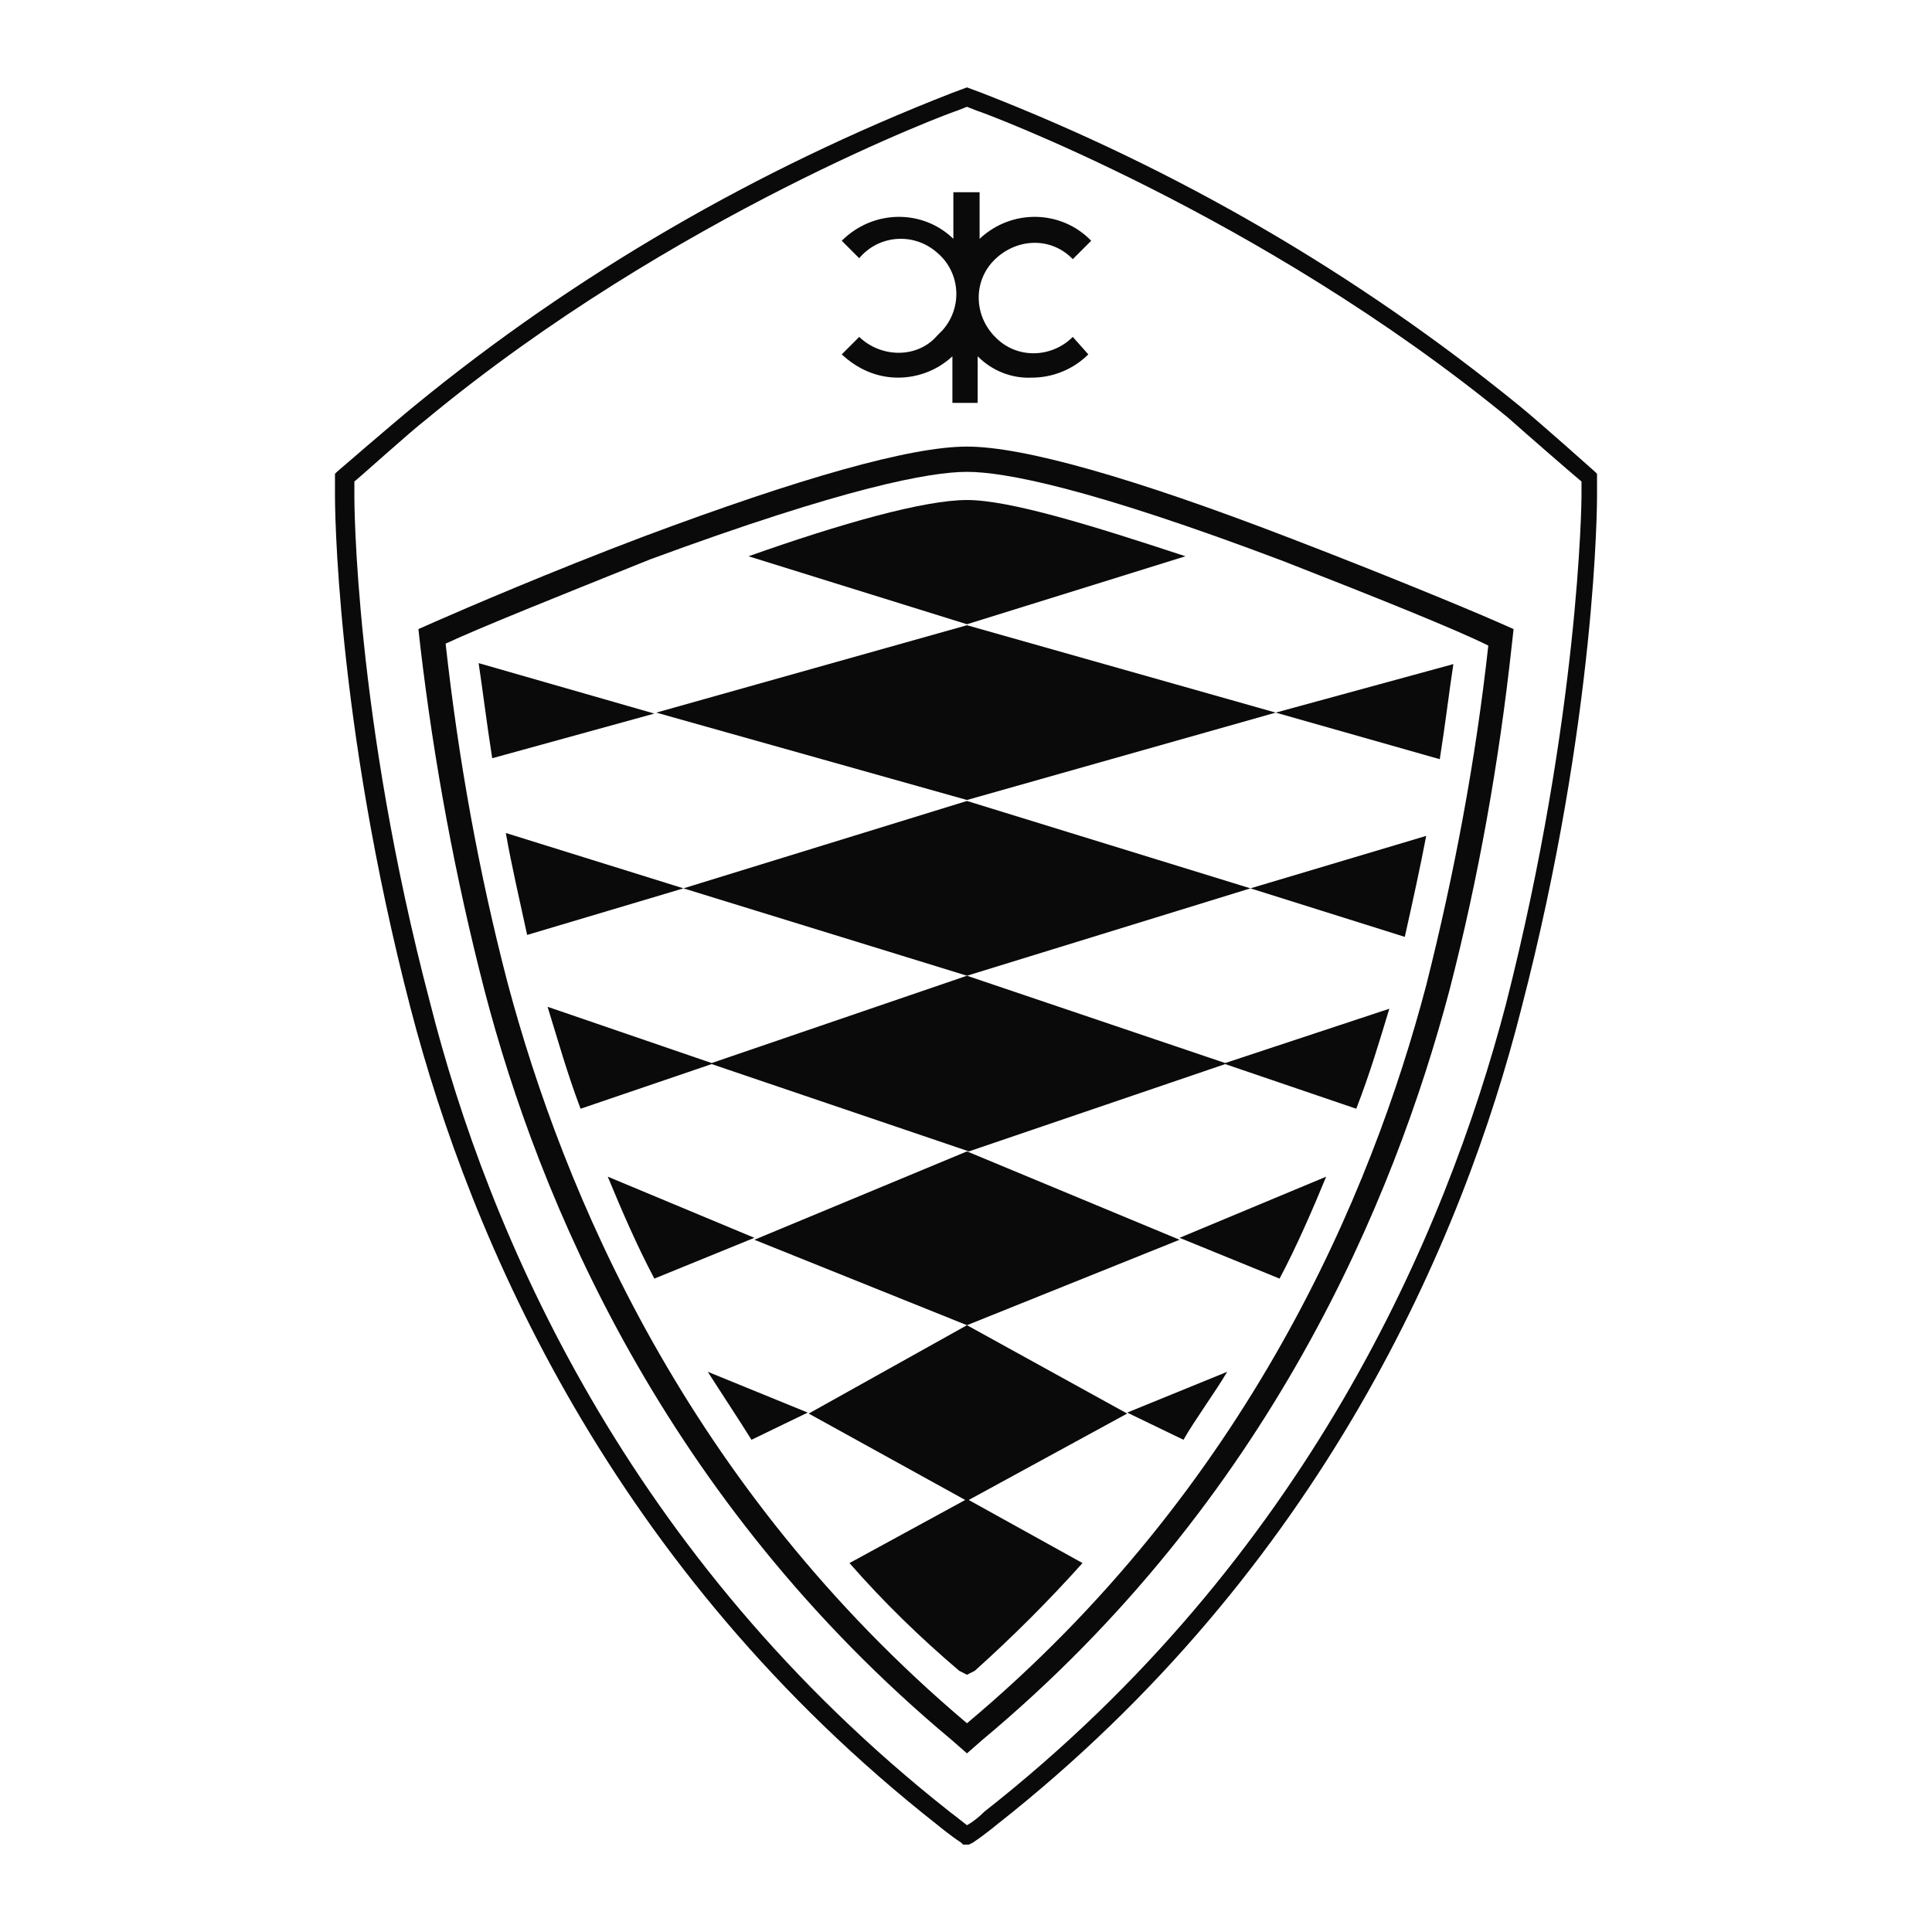 <svg width="26" height="26" viewBox="0 0 26 26" fill="none" xmlns="http://www.w3.org/2000/svg">
<path d="M13.013 6.35C13.51 6.35 14.646 6.559 17.272 7.552C18.474 8.022 19.585 8.466 20.029 8.688C19.859 10.23 19.572 11.759 19.193 13.261C18.461 16.044 16.802 20.016 13.013 23.191C9.224 19.99 7.578 16.018 6.833 13.235C6.441 11.733 6.167 10.204 5.997 8.662C6.441 8.453 7.552 8.009 8.754 7.526C11.38 6.559 12.517 6.35 13.013 6.35ZM13.013 6.01C12.255 6.01 10.779 6.428 8.649 7.225C7.408 7.695 6.284 8.179 5.866 8.362L5.631 8.466L5.657 8.701C5.84 10.256 6.128 11.811 6.52 13.327C7.251 16.136 8.937 20.186 12.804 23.413L13.013 23.596L13.222 23.413C17.09 20.186 18.762 16.136 19.506 13.327C19.898 11.811 20.173 10.256 20.343 8.701L20.369 8.466L20.134 8.362C19.716 8.179 18.579 7.709 17.351 7.238C15.247 6.428 13.771 6.01 13.013 6.01Z" fill="#0A0A0A"/>
<path d="M13.013 8.401L15.953 7.486C14.685 7.068 13.588 6.729 13.013 6.729C12.438 6.729 11.328 7.042 10.073 7.486L13.013 8.401Z" fill="#0A0A0A"/>
<path d="M13.013 10.766L17.168 9.59L19.376 10.217C19.454 9.721 19.506 9.276 19.559 8.937L17.168 9.59L13.013 8.414L8.832 9.59L13.013 10.766Z" fill="#0A0A0A"/>
<path d="M6.441 8.924C6.493 9.263 6.546 9.708 6.624 10.204L8.806 9.603L6.441 8.924Z" fill="#0A0A0A"/>
<path d="M6.807 11.21C6.885 11.654 6.99 12.098 7.094 12.582L9.198 11.955L13.013 13.131L16.828 11.955L18.905 12.608C19.01 12.138 19.114 11.667 19.193 11.249L16.828 11.955L13.013 10.779L9.198 11.955L6.807 11.21Z" fill="#0A0A0A"/>
<path d="M7.369 13.549C7.499 13.967 7.63 14.437 7.813 14.921L9.577 14.32L13.039 15.495L16.488 14.32L18.252 14.921C18.435 14.45 18.566 14.006 18.697 13.575L16.488 14.306L13.013 13.131L9.577 14.306L7.369 13.549Z" fill="#0A0A0A"/>
<path d="M13.013 17.834L15.874 16.684L13.013 15.495L10.152 16.684L13.013 17.834Z" fill="#0A0A0A"/>
<path d="M8.806 17.207L10.152 16.658L8.179 15.835C8.362 16.279 8.571 16.763 8.806 17.207Z" fill="#0A0A0A"/>
<path d="M17.847 15.835L15.874 16.658L17.22 17.207C17.455 16.763 17.664 16.279 17.847 15.835Z" fill="#0A0A0A"/>
<path d="M13.013 20.199L15.169 19.023L13.013 17.834L10.883 19.023L13.013 20.199Z" fill="#0A0A0A"/>
<path d="M16.515 18.461L15.169 19.01L15.927 19.376C16.083 19.102 16.345 18.749 16.515 18.461Z" fill="#0A0A0A"/>
<path d="M9.525 18.461L10.87 19.01L10.113 19.376C9.943 19.102 9.708 18.749 9.525 18.461Z" fill="#0A0A0A"/>
<path d="M12.909 22.485L13.013 22.538L13.118 22.485C13.627 22.028 14.111 21.545 14.568 21.035L13.013 20.173L11.432 21.035C11.889 21.558 12.386 22.041 12.909 22.485Z" fill="#0A0A0A"/>
<path d="M11.563 4.534L11.328 4.769C11.537 4.965 11.798 5.082 12.085 5.082C12.36 5.082 12.621 4.978 12.817 4.795V5.422H13.157V4.795C13.353 4.991 13.614 5.095 13.888 5.082C14.176 5.082 14.45 4.965 14.646 4.769L14.437 4.534C14.15 4.821 13.679 4.834 13.392 4.534C13.104 4.246 13.091 3.776 13.392 3.488C13.693 3.201 14.15 3.188 14.437 3.488L14.685 3.24C14.28 2.822 13.614 2.809 13.183 3.214V2.587H12.83V3.214C12.412 2.809 11.746 2.822 11.328 3.24L11.563 3.475C11.824 3.162 12.294 3.123 12.608 3.397C12.922 3.658 12.961 4.129 12.686 4.442C12.66 4.468 12.634 4.494 12.608 4.521C12.347 4.821 11.863 4.821 11.563 4.534Z" fill="#0A0A0A"/>
<path d="M13.039 24.824H12.961L12.935 24.798C12.778 24.694 12.621 24.563 12.621 24.563C8.231 21.114 6.337 16.684 5.527 13.575C4.508 9.655 4.508 6.716 4.508 6.689V6.376L4.534 6.35C4.534 6.35 5.291 5.696 5.579 5.461C7.748 3.684 10.191 2.273 12.804 1.254L13.013 1.176L13.222 1.254C15.835 2.273 18.265 3.684 20.447 5.461C20.735 5.696 21.466 6.35 21.466 6.35L21.492 6.376V6.689C21.492 6.716 21.492 9.655 20.473 13.575C19.689 16.671 17.795 21.114 13.405 24.563C13.405 24.563 13.248 24.694 13.091 24.798L13.039 24.824ZM4.769 6.48V6.689C4.769 6.716 4.769 9.629 5.788 13.496C6.572 16.593 8.44 20.957 12.778 24.38C12.778 24.38 12.882 24.458 13.013 24.563C13.105 24.511 13.183 24.445 13.248 24.38C17.586 20.97 19.454 16.606 20.264 13.523C21.257 9.629 21.283 6.716 21.283 6.689V6.48C21.127 6.35 20.526 5.827 20.291 5.618C16.959 2.887 13.17 1.489 13.144 1.489L13.013 1.437L12.882 1.489C12.856 1.489 9.067 2.887 5.736 5.644C5.501 5.827 4.926 6.35 4.769 6.48Z" fill="#0A0A0A"/>
</svg>
